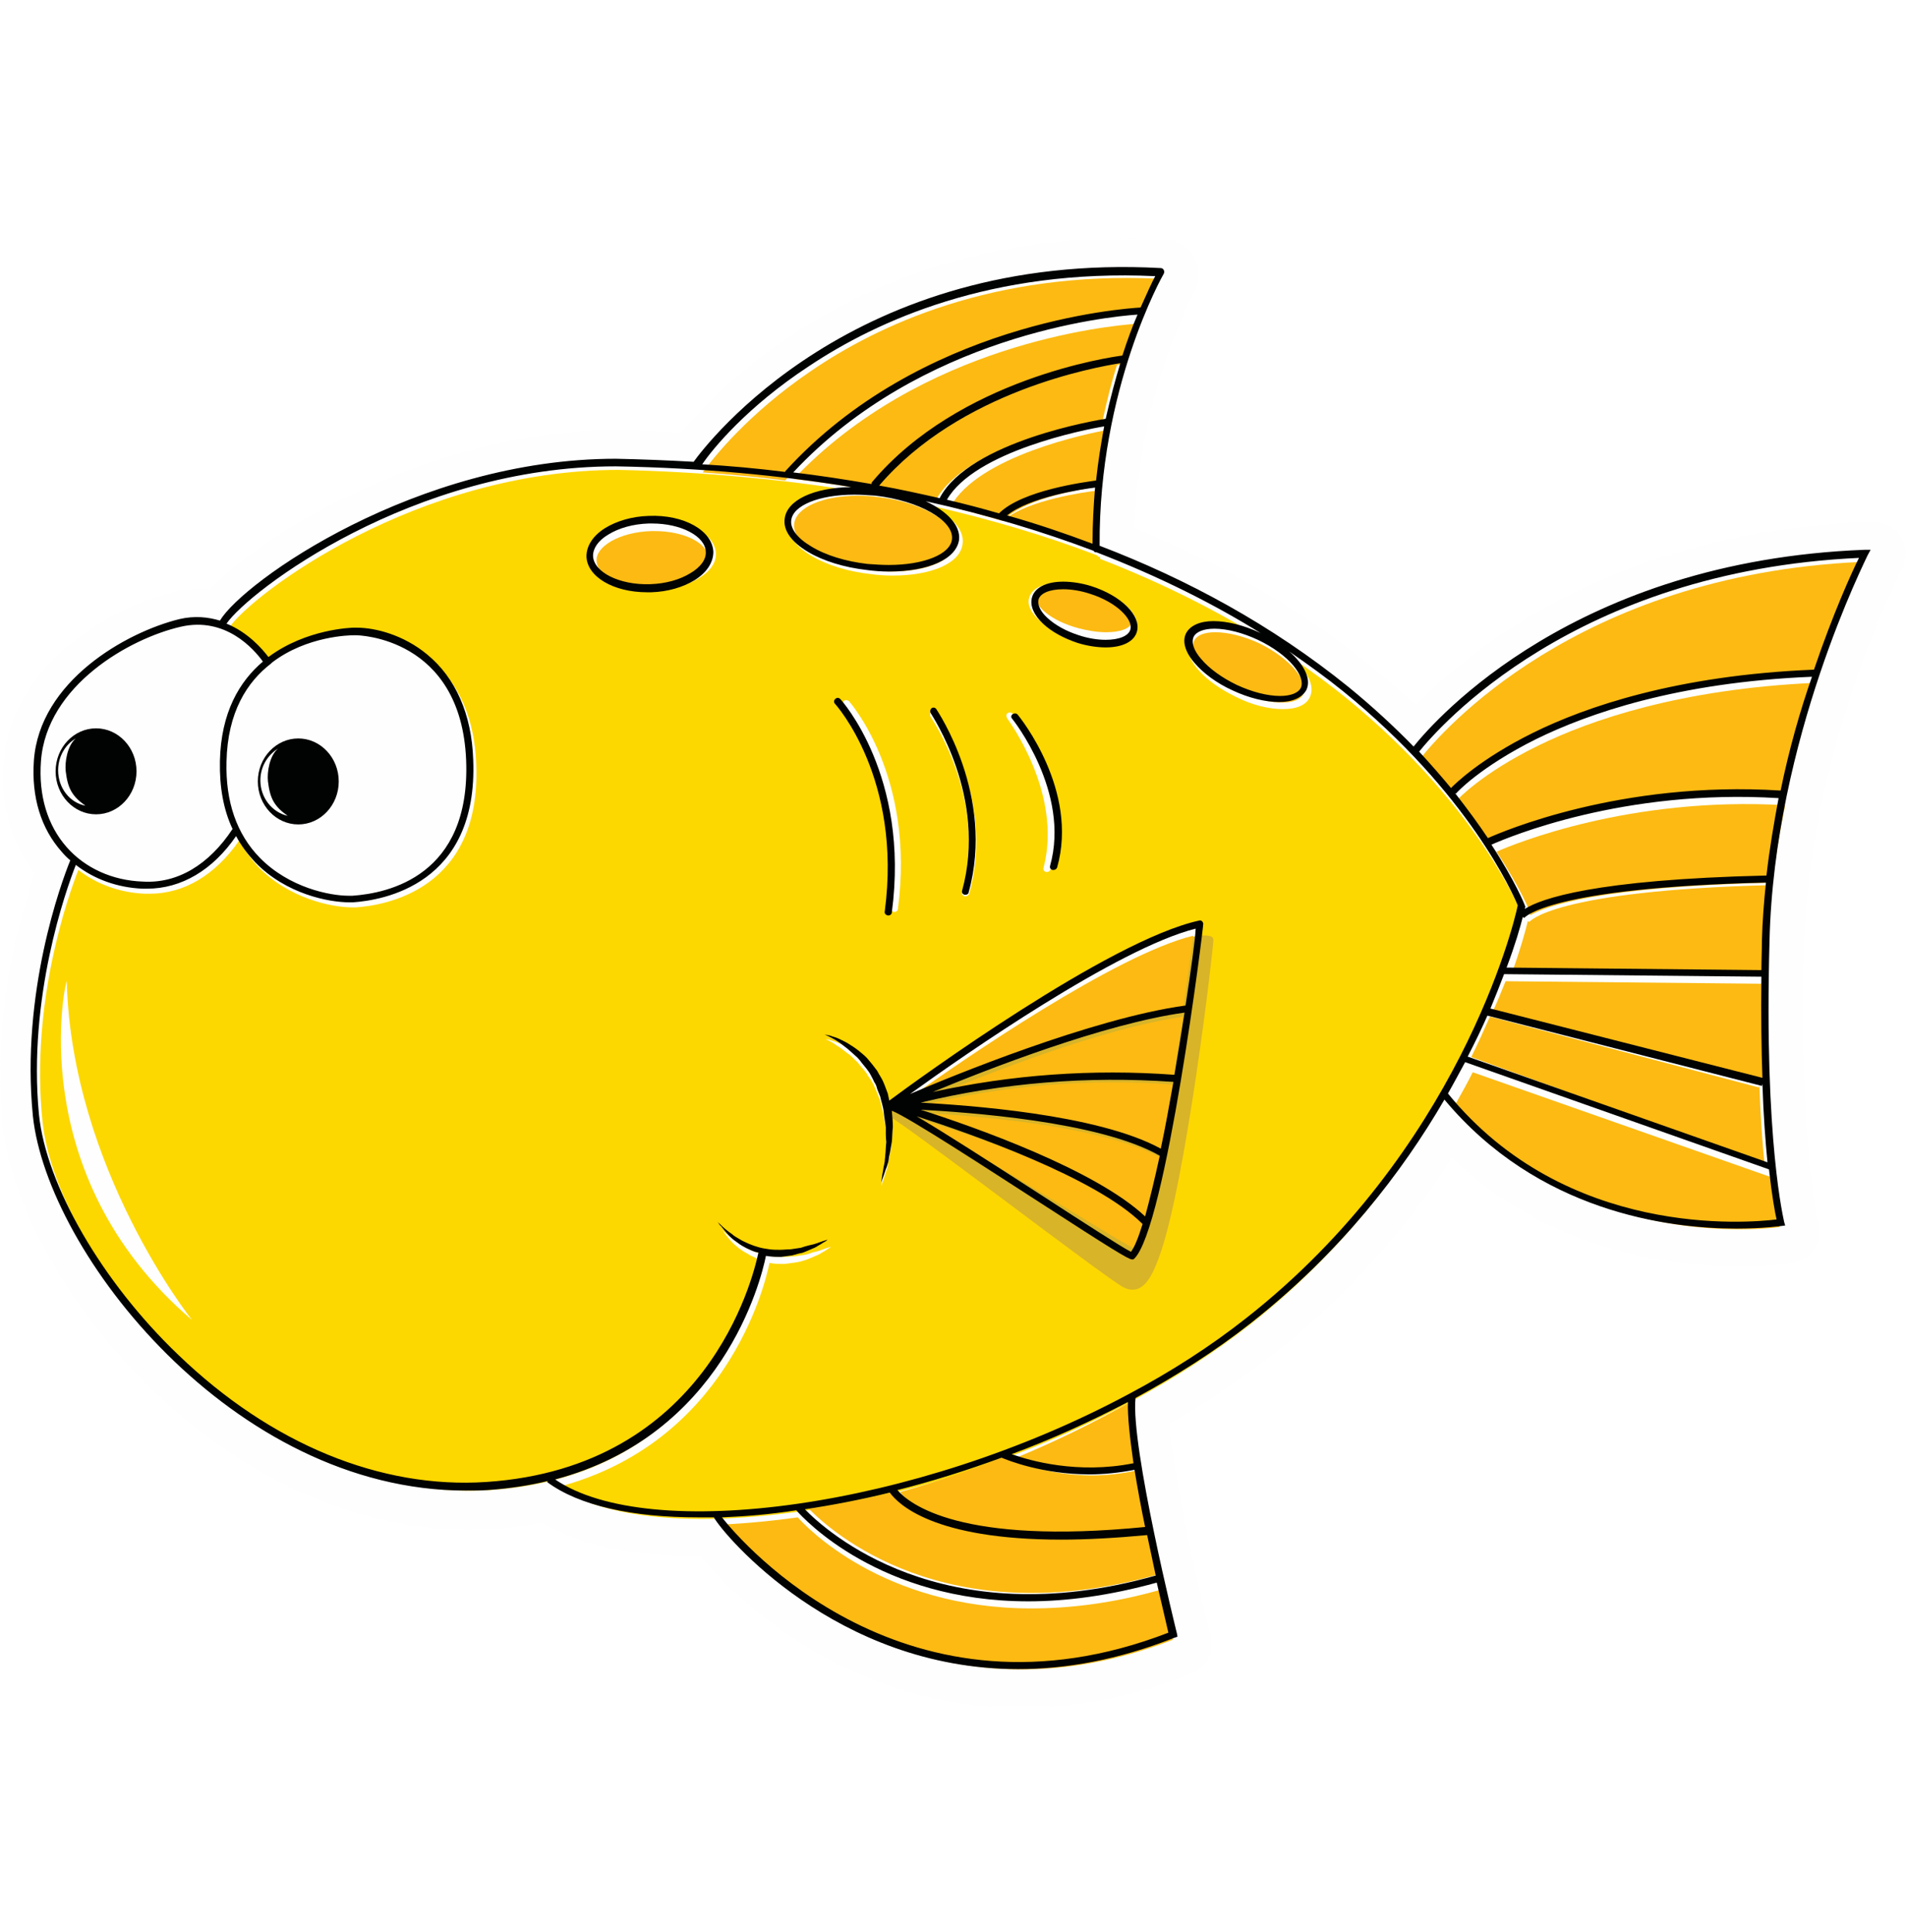 <?xml version="1.0" encoding="utf-8"?>
<!-- Generator: Adobe Illustrator 26.0.0, SVG Export Plug-In . SVG Version: 6.00 Build 0)  -->
<svg version="1.1" id="Layer_1" xmlns="http://www.w3.org/2000/svg" xmlns:xlink="http://www.w3.org/1999/xlink" x="0px" y="0px"
	 viewBox="0 0 377 382" style="enable-background:new 0 0 377 382;" xml:space="preserve">
<style type="text/css">
	.st0{filter:url(#Adobe_OpacityMaskFilter);}
	.st1{fill-rule:evenodd;clip-rule:evenodd;fill:#FFFFFF;}
	.st2{mask:url(#mask-4_00000182525839765824947750000015939075422014057886_);fill-rule:evenodd;clip-rule:evenodd;fill:#FEFEFE;}
	.st3{fill-rule:evenodd;clip-rule:evenodd;fill:#FDD700;}
	.st4{fill-rule:evenodd;clip-rule:evenodd;fill:#D8B428;}
	.st5{fill-rule:evenodd;clip-rule:evenodd;fill:#FCBA13;}
	.st6{fill-rule:evenodd;clip-rule:evenodd;fill:#FEFEFE;}
	.st7{fill-rule:evenodd;clip-rule:evenodd;fill:#010202;}
</style>
<desc>Created with Sketch.</desc>
<g id="Programs_x2F_Minnow">
	<g id="Programs_x2F_Seahorse" transform="translate(0, 32)">
		<g id="Group-86" transform="translate(0, 15)">
			<g id="Group-3">
				<g id="Clip-2_00000020362639721991182710000010137085612518375592_">
				</g>
				<defs>
					<filter id="Adobe_OpacityMaskFilter" filterUnits="userSpaceOnUse" x="0" y="0.3" width="377" height="290.4">
						<feColorMatrix  type="matrix" values="1 0 0 0 0  0 1 0 0 0  0 0 1 0 0  0 0 0 1 0"/>
					</filter>
				</defs>
				
					<mask maskUnits="userSpaceOnUse" x="0" y="0.3" width="377" height="290.4" id="mask-4_00000182525839765824947750000015939075422014057886_">
					<g class="st0">
						<polygon id="path-3_00000106136008055333493070000005426449127442211472_" class="st1" points="0,0.3 377,0.3 377,290.7 
							0,290.7 						"/>
					</g>
				</mask>
				<path id="Fill-1_00000113327199199467075820000010935641292388401033_" class="st2" d="M376,59.1c-1.2-1.9-3.3-3-5.5-2.9l-1.2,0
					c-49.8,1.9-78.2,24.9-89.3,36.2c-2.8-2.6-5.7-5.2-8.7-7.6c-13.5-11-29.3-20.2-46.9-27.4c0.9-26.9,11.7-46.3,11.8-46.5
					c1.2-2.1,1.2-4.7,0.1-6.9c-1.1-2.1-3.3-3.5-5.7-3.7c-2.6-0.1-5.1-0.2-7.7-0.2c-51.9,0-80.1,28.7-88.1,38.4
					c-4.1-0.2-8.3-0.4-12.5-0.5c-36.4,0-69.8,20-80.8,31.5c-2.3-0.2-4.6-0.1-7,0.5C21.6,73.1,2.1,84.5,0.7,103.9
					c-0.6,8.4,1.5,15.9,6.2,21.7c-3,8.6-8.6,28.3-6.4,49.8c1.6,15.5,12.7,35.6,28.4,51.2c20.1,19.9,44.6,30.2,68.4,28.7
					c3.3-0.2,6.6-0.6,9.8-1.3c7.3,4.4,18,6.7,31.4,6.7h0c3.1,3.8,8.9,9.6,16.9,15.2c14.1,9.7,30.2,14.8,46.5,14.8
					c10.9,0,22-2.2,33.2-6.6l0.6-0.2c2.9-1.2,4.6-4.3,3.8-7.4l-0.2-0.6c-3.3-13-7.4-32.7-8-41.4c7.4-4.2,14.2-8.8,20.4-13.6
					c13.8-10.8,25.7-23.9,35.5-39c19.3,18.6,43.4,21.5,56.8,21.5c6.1,0,9.9-0.6,9.9-0.6l0.8-0.1c1.7-0.3,3.3-1.3,4.2-2.8
					c1-1.5,1.3-3.3,0.8-5l-0.2-0.7c0-0.1-3.7-15.5-2.7-54c1-38.3,18.7-73.3,18.9-73.7l0.6-1.1C377.3,63.4,377.2,61,376,59.1"/>
			</g>
			<path id="Fill-4_00000029039704021426930000000000693761517707673269_" class="st3" d="M224.8,77.3c-0.5,1.8-2.9,2.9-6.3,2.9
				c-1.8,0-3.8-0.3-5.8-0.9c-2.8-0.8-5.2-2-6.9-3.5c-1.9-1.6-2.7-3.3-2.2-4.7c0.5-1.8,2.9-2.9,6.3-2.9c1.8,0,3.8,0.3,5.8,0.9
				C221.6,70.8,225.6,74.4,224.8,77.3 M236.9,136.2c0.3-0.1,0.7,0.1,0.8,0.5c0.1,0.4-7.3,60.2-13.6,65.9c-0.1,0.1-0.2,0.1-0.2,0.1
				c-0.1,0-0.2,0-0.2,0c-0.8,0-4.4-2.3-18.3-11.2c-10.4-6.7-25.7-16.6-29.1-18c0.1,1.1,0.3,2.2,0.2,3.2c0,1-0.1,2.1-0.2,3
				c-0.2,0.9-0.3,1.8-0.5,2.6c-0.1,0.4-0.2,0.8-0.2,1.2c-0.1,0.4-0.2,0.7-0.3,1c-0.2,0.6-0.4,1.2-0.5,1.6c-0.3,0.9-0.5,1.4-0.5,1.4
				s0.1-0.5,0.2-1.5c0.1-0.5,0.2-1,0.3-1.7c0.1-0.3,0.1-0.7,0.2-1c0-0.4,0.1-0.8,0.1-1.2c0.1-0.8,0.1-1.7,0.2-2.6
				c0-0.9,0-1.9-0.1-2.9c0-1-0.3-2-0.4-3c-0.2-1-0.5-2-0.7-3l-0.6-1.5c-0.2-0.5-0.4-1-0.6-1.4c-0.2-0.5-0.5-0.9-0.7-1.3
				c-0.3-0.4-0.6-0.8-0.8-1.2c-0.3-0.4-0.6-0.8-0.9-1.1c-0.3-0.4-0.6-0.7-0.9-1.1c-0.7-0.6-1.2-1.3-1.9-1.7
				c-0.6-0.5-1.2-0.9-1.7-1.3c-0.6-0.3-1-0.7-1.4-0.9c-0.4-0.2-0.7-0.4-1-0.5c-0.2-0.1-0.4-0.1-0.4-0.1s0.1,0,0.4,0
				c0.2,0,0.6,0.1,1.1,0.3c0.5,0.1,1,0.4,1.6,0.6c0.6,0.3,1.3,0.6,2,1.1c0.7,0.4,1.4,1,2.2,1.6c0.4,0.3,0.7,0.7,1.1,1
				c0.4,0.3,0.7,0.7,1,1.2c0.3,0.4,0.6,0.9,1,1.3c0.3,0.5,0.5,1,0.8,1.4c0.3,0.5,0.5,1,0.7,1.5l0.6,1.6c0.1,0.5,0.2,0.9,0.3,1.4
				C181.3,167.5,219,140,236.9,136.2 M166.9,91.6c0.3-0.3,0.7-0.2,1,0c0.1,0.1,13.2,14.8,9.7,41.1c0,0.3-0.3,0.6-0.7,0.6
				c0,0-0.1,0-0.1,0c-0.4-0.1-0.6-0.4-0.6-0.8c3.4-25.7-9.2-39.8-9.4-40C166.6,92.3,166.7,91.9,166.9,91.6 M184.3,93.6
				c0.3-0.2,0.7-0.1,0.9,0.2c0.1,0.2,11.9,17,6.5,35.9c-0.1,0.3-0.4,0.5-0.7,0.5c-0.1,0-0.1,0-0.2,0c-0.4-0.1-0.6-0.5-0.5-0.8
				c5.2-18.3-6.2-34.6-6.3-34.8C183.9,94.2,184,93.8,184.3,93.6 M199.3,94c0.3-0.2,0.7-0.2,1,0.1c0.5,0.6,11.5,15.3,7.5,30.8
				c-0.1,0.3-0.4,0.5-0.7,0.5c-0.1,0-0.1,0-0.2,0c-0.4-0.1-0.6-0.5-0.5-0.8c3.9-14.8-7.1-29.4-7.2-29.6C199,94.6,199,94.2,199.3,94
				 M137.9,67.5c-2.3,1.3-5.4,2.1-8.6,2.2c-0.3,0-0.5,0-0.8,0c-6.7,0-11.9-2.8-12-6.5c-0.1-1.9,1.2-3.7,3.7-5.1
				c2.3-1.3,5.4-2.1,8.6-2.2c7.1-0.2,12.6,2.6,12.8,6.5C141.7,64.3,140.4,66.1,137.9,67.5 M217.5,63.1c-0.2,0-0.4-0.1-0.5-0.3
				c-9.9-3.8-20.9-7.1-33.2-9.9c4.3,2,7,4.8,6.6,7.6c-0.4,3.8-6,6.3-13.9,6.3c-1.4,0-2.9-0.1-4.3-0.3c-4.5-0.5-8.7-1.8-11.7-3.6
				c-3.2-1.9-4.8-4.2-4.6-6.5c0.4-3.7,5.7-6.2,13.2-6.3c-14.1-2.3-29.6-3.8-46.7-4.2c-40.1,0-72.5,24.6-77,31.1c4.2,1.7,7,5,8.3,6.7
				c7.5-5.6,16.7-5.8,16.8-5.8c0.2,0,0.4,0,0.7,0c3.7,0,9.2,1.4,13.9,5.3c5.6,4.7,8.8,11.9,9.1,20.9c1,24.8-18,27.9-23.8,28.3
				c-0.2,0-0.5,0-0.7,0h0c-4,0-12.5-1.7-18.6-8c-1.5-1.6-2.7-3.3-3.8-5.2c-4.7,6.8-10.9,10.5-17.7,10.5c-0.3,0-0.6,0-0.9,0
				c-5-0.2-9.6-1.9-13.2-4.7c-2,5.1-9.5,26.2-7.1,49.6c1.4,14.1,12.5,33.3,27.6,47.8c18.4,17.6,40,26.5,60.9,25.2
				c43.5-2.9,52.7-40.2,53.8-45.4c-0.1,0-0.2,0-0.2-0.1c-0.8-0.2-1.4-0.6-2.1-0.9c-0.6-0.4-1.3-0.7-1.8-1.1c-0.6-0.4-1-0.8-1.5-1.2
				c-0.8-0.8-1.4-1.6-1.8-2.1c-0.2-0.3-0.3-0.5-0.5-0.6c-0.1-0.1-0.2-0.2-0.2-0.2s0.3,0.2,0.8,0.7c0.5,0.4,1.2,1,2.1,1.7
				c0.5,0.3,1,0.6,1.5,1c0.5,0.3,1.2,0.6,1.8,0.9c0.6,0.2,1.3,0.5,2,0.7c0.7,0.2,1.4,0.3,2.1,0.4c0.7,0.1,1.4,0.1,2.1,0.1
				c0.7,0,1.4-0.1,2.1-0.1c0.7-0.1,1.3-0.2,2-0.3c0.6-0.1,1.2-0.3,1.7-0.5c1.1-0.2,2-0.6,2.6-0.8c0.6-0.2,1-0.3,1-0.3
				s-0.3,0.2-0.9,0.6c-0.3,0.2-0.6,0.4-1,0.6c-0.4,0.3-0.9,0.5-1.4,0.7c-0.5,0.2-1.1,0.5-1.7,0.7c-0.6,0.2-1.3,0.4-2,0.5
				c-0.7,0.1-1.5,0.2-2.2,0.3c-0.8,0-1.6,0-2.3-0.1c-0.2,0-0.5-0.1-0.7-0.1c-1,5-8.8,35.6-41.8,44.3c18.6,12.7,71.2,5.8,113.5-17
				l0,0l0,0c8.2-4.4,16-9.4,23.2-15c41.9-32.9,53.1-78.1,53.8-81.5c-0.9-2.2-9.7-22.2-34.5-42.4c-3.2-2.6-6.8-5.3-10.7-7.9
				c3,2.6,4.4,5.5,3.4,7.6c-0.7,1.6-2.6,2.4-5.4,2.4c-2.7,0-6-0.8-9.2-2.4c-3.1-1.5-5.8-3.4-7.5-5.4c-1.9-2.2-2.5-4.3-1.7-5.9
				c0.7-1.6,2.6-2.4,5.4-2.4c2.7,0,6,0.8,9.2,2.4c0.1,0,0.1,0.1,0.2,0.1c-9-5.6-19.8-11.2-32.5-16.1
				C217.6,63.1,217.6,63.1,217.5,63.1L217.5,63.1"/>
			<path id="Fill-6_00000063621558229561729840000007778826136839087246_" class="st4" d="M233.4,138.8c0,0,6.6-1.9,6.6,0
				c0,1.9-5.5,48.8-10.8,62.9c-1.5,4.1-3.4,7.6-7,5.8c-3.7-1.9-46.5-34.9-47.1-34.2C174.3,174,233.4,138.8,233.4,138.8"/>
			<path id="Fill-8_00000123408808169368792380000000650073484271582902_" class="st5" d="M226.1,14.5c1.2-3,2.3-5.2,2.9-6.4
				c-32.4-1.5-55.3,9.1-68.8,18.4c-12.2,8.3-19.1,17-21.2,19.9c5.3,0.4,10.8,0.9,16.4,1.6l0-0.1C182.3,17.7,222.7,14.7,226.1,14.5"
				/>
			<path id="Fill-10" class="st5" d="M206.7,189.3c7.9,4.8,16,9.8,17.9,10.7c0.8-0.9,1.6-2.8,2.4-5.3c-9.5-9-35.1-17.4-46-20.7
				C186.4,177,195.3,182.4,206.7,189.3"/>
			<path id="Fill-12" class="st5" d="M222.1,25c1-3.1,2-5.7,2.9-8c-6.1,0.4-42.8,4.1-68,30.7c5.1,0.6,10.3,1.4,15.5,2.3
				c0-0.1,0.1-0.3,0.1-0.4C189.8,29.5,219.7,25.3,222.1,25"/>
			<path id="Fill-14" class="st5" d="M227.1,194c1-3.3,1.9-7.4,2.9-11.9c-12.3-6.9-39-8.6-48-9.1C192.8,176.4,217.1,184.7,227.1,194
				"/>
			<path id="Fill-16" class="st5" d="M218.1,36.1c0.9-4.1,1.8-7.8,2.9-11.1c-4.9,0.7-31.9,5.6-48,24.5c4,0.7,8,1.6,12.1,2.5l0-0.1
				C191.2,40.6,216.7,36.4,218.1,36.1"/>
			<path id="Fill-18" class="st5" d="M303.5,99c10.4-5.2,28.4-11.5,55.6-12.6c3.8-11.4,7.6-19.5,8.9-22.3
				c-56.4,2.6-83.1,33.9-87,38.8c2.3,2.5,4.4,4.9,6.3,7.2C288.2,109.1,293,104.2,303.5,99"/>
			<path id="Fill-20" class="st5" d="M219,38c-3.7,0.7-25.5,5.1-31,15.2c3.4,0.8,6.9,1.8,10.3,2.8c4.6-4.8,17-6.5,19.1-6.8
				C217.8,45.3,218.3,41.5,219,38"/>
			<path id="Fill-22" class="st5" d="M288.2,111.2l-0.2-0.1c2.6,3.2,4.8,6.2,6.6,8.9c2.7-1.2,26.3-11.4,58.3-9.4
				c1.8-8.3,4-15.9,6.2-22.6c-26.8,1.2-44.6,7.4-54.8,12.4C293,105.9,288.2,111.2,288.2,111.2"/>
			<path id="Fill-24" class="st5" d="M236,138c-15.4,3.8-45.3,24.4-56,32c7.8-3.3,35.7-14.7,54-17.1C235,145.8,235.8,140.2,236,138"
				/>
			<path id="Fill-26" class="st5" d="M225,243.1c-0.8-5.3-1.2-10-1.1-13.1c-7.4,4.2-15.1,8-22.9,11.2
				C204.6,242.6,214,245.5,225,243.1"/>
			<path id="Fill-28" class="st5" d="M210.1,69c-2.7,0-4.7,0.7-5.1,1.9c-0.3,0.9,0.4,2,1.8,3.2c1.6,1.3,3.9,2.4,6.5,3.1
				c1.9,0.5,3.8,0.8,5.5,0.8c2.7,0,4.7-0.7,5.1-1.9c0.5-1.8-2.8-4.8-8.4-6.3C213.7,69.3,211.8,69,210.1,69"/>
			<path id="Fill-30" class="st5" d="M198.6,241c-6.9,2.8-13.8,5.1-20.6,7c2.4,3,12.6,11.9,49,8.1c-0.8-4.1-1.5-8.4-2.1-12.4
				c-3.1,0.7-6.1,1-8.9,1C206.7,244.7,199.9,241.6,198.6,241"/>
			<path id="Fill-32" class="st5" d="M157.8,253c-5.1,0.7-10.1,1.2-14.8,1.4c4.1,5.2,36.7,42.9,89,22.8c-0.4-1.4-1.3-5.2-2.4-9.9
				c-9.5,2.7-18,3.7-25.6,3.7C174.5,271,159.3,254.7,157.8,253"/>
			<path id="Fill-34" class="st5" d="M176.7,248c-5.7,1.4-11.3,2.5-16.7,3.3c4.2,4.3,26.8,24.9,69,13c-0.6-2.5-1.1-5.2-1.7-8
				c-6.4,0.6-12,0.9-16.9,0.9C185.2,257.2,178.3,250.2,176.7,248"/>
			<path id="Fill-36" class="st5" d="M232,166.5c0.7-4.3,1.4-8.6,2-12.5c-16,2.3-39.1,11.4-50,16C199.5,166.5,215.6,165.3,232,166.5
				"/>
			<path id="Fill-38" class="st5" d="M182,171.6c8.8,0.5,35,2.2,47.5,9.4c0.9-4.3,1.7-9,2.5-13.6C214.9,166.2,198.1,167.6,182,171.6
				"/>
			<path id="Fill-40" class="st5" d="M240.4,78c-2.2,0-3.7,0.6-4.2,1.7c-0.5,1.1,0,2.8,1.5,4.6c1.6,2,4.2,3.9,7.2,5.3
				c3,1.5,6.2,2.3,8.7,2.3c2.2,0,3.7-0.6,4.2-1.7c1-2.3-2.2-6.8-8.7-10C246.1,78.8,242.9,78,240.4,78"/>
			<path id="Fill-42" class="st6" d="M57,115c-2.5-2-3.2-3.8-3.6-7.2c-0.2-1.8,0.3-5.3,1.9-6.8c-1.9,1.3-3.3,3.8-3.3,6.6
				C52,111.2,54.1,114.3,57,115"/>
			<path id="Fill-44" class="st5" d="M199,55.5c5.8,1.6,11.7,3.5,17.5,5.5c0-3.8,0.2-7.5,0.5-11C214.3,50.3,203.6,51.9,199,55.5"/>
			<path id="Fill-46" class="st5" d="M295,153.6l54,13.4c-0.2-5.6-0.3-12-0.2-19.5l-51-0.5C297,149,296.1,151.2,295,153.6"/>
			<path id="Fill-48" class="st5" d="M302.5,135.3l-0.3-0.2c-0.5,2.1-1.5,5.7-3.2,10.4l50.1,0.5c0-1.9,0.1-3.9,0.1-6
				c0.1-4,0.4-8,0.8-12C307.3,129.1,302.5,135.2,302.5,135.3"/>
			<path id="Fill-50" class="st5" d="M288,171.1c23.1,28.2,58.5,25.2,64,24.5c-0.3-1.3-0.9-4.5-1.5-9.8L291.3,165
				C290.3,167,289.2,169,288,171.1"/>
			<path id="Fill-52" class="st5" d="M294.7,154c-1.1,2.5-2.3,5.2-3.7,8l58,21c-0.4-4.1-0.8-9.2-1-15.5l-0.1,0.5L294.7,154"/>
			<path id="Fill-54" class="st5" d="M296,121.4c4.7,7.1,6.6,11.8,6.6,11.9l0.1,0.2l0,0.2c0,0,0,0.2-0.1,0.3
				c3.2-1.9,13.7-5.7,48-6.5c0.6-5.3,1.5-10.4,2.5-15.3C322.3,110.4,299.4,119.9,296,121.4"/>
			<path id="Fill-56" class="st5" d="M161,62c2.9,1.9,6.9,3.2,11.3,3.7c1.4,0.2,2.8,0.3,4.2,0.3c6.9,0,12.2-2.3,12.6-5.5
				c0.4-3.9-6.5-8.2-15.2-9.2c-1.4-0.2-2.8-0.3-4.2-0.3c-6.9,0-12.2,2.3-12.6,5.5C156.8,58.3,158.3,60.3,161,62"/>
			<path id="Fill-58" class="st5" d="M129.5,58c-0.2,0-0.5,0-0.7,0c-3,0.1-5.8,0.8-7.9,2c-1.9,1.1-3,2.5-2.9,3.9
				c0.1,3,5.2,5.3,11.2,5.1c3-0.1,5.8-0.8,7.9-2c1.9-1.1,3-2.5,2.9-3.9C139.9,60.3,135.2,58,129.5,58"/>
			<path id="Fill-60" class="st6" d="M19.4,114.9c-4.3,0-7.8-3.8-7.8-8.5c0-4.7,3.5-8.5,7.8-8.5c4.3,0,7.8,3.8,7.8,8.5
				C27.2,111.1,23.7,114.9,19.4,114.9 M53,84.4c-1.8-2.5-7.6-9.1-16.6-7.1C26,79.8,9.2,89.2,8.1,104.6c-0.5,6.9,1.3,12.9,5.2,17.4
				c3.7,4.2,9.2,6.7,15.4,7c7,0.3,13.4-3.5,18.1-10.7c-1.8-3.9-2.7-8.5-2.5-13.7C44.5,94.7,48.3,88.4,53,84.4"/>
			<path id="Fill-62" class="st6" d="M66.7,107.8c0,4.6-3.4,8.3-7.7,8.3c-4.3,0-7.7-3.7-7.7-8.3c0-4.6,3.4-8.3,7.7-8.3
				C63.2,99.4,66.7,103.2,66.7,107.8 M53.9,84.6c-4.7,3.6-8.7,9.7-8.9,19.6c-0.2,8,2.1,14.5,6.7,19.2c5.8,6,14,7.6,17.8,7.6h0
				c0.2,0,0.5,0,0.7,0c7.2-0.4,23.7-3.9,22.8-27C92,79.3,71.2,79,71,79c-0.2,0-0.4,0-0.7,0c-0.6,0-9.3,0.2-16.3,5.5l0,0L53.9,84.6"
				/>
			<path id="Fill-64" class="st6" d="M14.4,105.8c-0.2-1.8,0.3-5.3,1.9-6.8c-1.9,1.3-3.3,3.8-3.3,6.6c0,3.6,2.1,6.7,5,7.4
				C15.5,111,14.8,109.2,14.4,105.8"/>
			<path id="Fill-66" class="st7" d="M11.5,105.3c0-2.7,1.4-5.1,3.5-6.3c-1.7,1.4-2.2,4.7-2,6.5c0.4,3.3,1.2,4.9,3.9,6.8
				C13.8,111.7,11.5,108.8,11.5,105.3 M27,105.5c0-4.7-3.6-8.5-8-8.5c-4.4,0-8,3.8-8,8.5c0,4.7,3.6,8.5,8,8.5
				C23.4,114,27,110.2,27,105.5"/>
			<path id="Fill-68" class="st7" d="M55,101c-1.7,1.4-2.2,4.7-2,6.5c0.4,3.3,1.2,4.9,3.9,6.8c-3.1-0.7-5.4-3.6-5.4-7
				C51.5,104.6,52.9,102.3,55,101 M51,107.5c0,4.7,3.6,8.5,8,8.5c4.4,0,8-3.8,8-8.5c0-4.7-3.6-8.5-8-8.5C54.6,99,51,102.8,51,107.5"
				/>
			<path id="Fill-70" class="st7" d="M136.6,66.3c-2.1,1.3-4.9,2.1-8,2.2c-6.1,0.2-11.2-2.4-11.3-5.6c0-1.5,1-3,3-4.2
				c2.1-1.3,4.9-2.1,8-2.2c0.2,0,0.5,0,0.7,0c5.7,0,10.5,2.5,10.6,5.6C139.7,63.6,138.6,65.1,136.6,66.3 M128.3,55
				c-3.3,0.1-6.3,1-8.6,2.4c-2.4,1.5-3.7,3.5-3.7,5.6c0.1,4,5.3,7.1,12,7.1c0.3,0,0.5,0,0.8,0c3.3-0.1,6.3-1,8.6-2.4
				c2.4-1.5,3.7-3.5,3.7-5.6C140.9,57.9,135.3,54.7,128.3,55"/>
			<path id="Fill-72" class="st7" d="M205.4,71.6c0.3-1.3,2.2-2.1,4.9-2.1c1.6,0,3.5,0.3,5.3,0.9c5.4,1.7,8.5,5.1,8,7
				c-0.3,1.3-2.2,2.1-4.9,2.1c-1.6,0-3.5-0.3-5.3-0.9c-2.5-0.8-4.7-2-6.3-3.5C205.8,73.9,205.2,72.6,205.4,71.6 M206.3,76.3
				c1.7,1.6,4.1,2.9,6.8,3.8c1.9,0.6,3.9,0.9,5.6,0.9c3.4,0,5.7-1.2,6.2-3.2c0.8-3.1-3.1-7-9-8.9c-1.9-0.6-3.9-0.9-5.6-0.9
				c-3.4,0-5.7,1.2-6.2,3.2C203.7,72.8,204.5,74.6,206.3,76.3"/>
			<path id="Fill-74" class="st7" d="M175,133.2c-0.1,0.4,0.2,0.7,0.6,0.8c0,0,0.1,0,0.1,0c0.4,0,0.7-0.3,0.7-0.6
				c3.6-27-10-42-10.2-42.2c-0.3-0.3-0.7-0.3-1,0c-0.3,0.3-0.3,0.7,0,1C165.3,92.3,178.5,106.9,175,133.2"/>
			<path id="Fill-76" class="st7" d="M190.3,129.1c-0.1,0.4,0.1,0.7,0.5,0.8c0.1,0,0.1,0,0.2,0c0.3,0,0.6-0.2,0.6-0.5
				c5.3-19.1-6.3-36-6.4-36.2c-0.2-0.3-0.6-0.4-0.9-0.2c-0.3,0.2-0.4,0.7-0.2,1C184.2,94.3,195.4,110.6,190.3,129.1"/>
			<path id="Fill-78" class="st7" d="M207.7,124.2c-0.1,0.4,0.1,0.7,0.5,0.8c0.1,0,0.1,0,0.2,0c0.3,0,0.6-0.2,0.7-0.5
				c4.3-15.2-7.3-29.6-7.8-30.2c-0.2-0.3-0.7-0.3-1-0.1c-0.3,0.2-0.4,0.6-0.1,0.9C200.3,95.2,211.8,109.6,207.7,124.2"/>
			<path id="Fill-80" class="st7" d="M234.5,151.8c-18.4,2.5-46.6,14.1-54.5,17.5c10.8-7.8,41-28.8,56.5-32.7
				C236.4,138.8,235.6,144.6,234.5,151.8 M232.3,165.5c-16.3-1.2-32.4,0-47.8,3.4c10.8-4.5,33.9-13.5,49.8-15.7
				C233.7,157.1,233,161.3,232.3,165.5 M229.6,180.1c-12.6-6.9-38.7-8.6-47.5-9.1c16.1-3.9,32.9-5.3,50-4.1
				C231.3,171.4,230.5,175.9,229.6,180.1 M226.5,193.5c-9.9-9.3-33.8-17.7-44.4-21.1c8.8,0.5,35.2,2.2,47.3,9.1
				C228.4,186.1,227.4,190.2,226.5,193.5 M223.7,200.5c-1.8-0.9-9.7-6-17.4-11c-11-7.1-19.7-12.7-25-15.8
				c10.6,3.4,35.5,12.1,44.7,21.3C225.2,197.6,224.4,199.6,223.7,200.5 M237.2,135c-17.9,3.9-55.8,31.5-61.3,35.6
				c-0.1-0.5-0.2-0.9-0.3-1.4l-0.6-1.6c-0.2-0.5-0.4-1-0.7-1.5c-0.3-0.5-0.6-1-0.8-1.4c-0.3-0.4-0.7-0.9-1-1.3
				c-0.3-0.4-0.7-0.8-1-1.2c-0.4-0.4-0.7-0.7-1.1-1c-0.7-0.6-1.5-1.2-2.2-1.6c-0.7-0.5-1.4-0.8-2-1.1c-0.6-0.3-1.2-0.5-1.6-0.6
				c-0.4-0.2-0.8-0.2-1.1-0.3c-0.2,0-0.4,0-0.4,0s0.1,0,0.4,0.1c0.2,0.1,0.6,0.3,1,0.5c0.4,0.2,0.9,0.5,1.5,0.9
				c0.5,0.4,1.1,0.8,1.7,1.3c0.6,0.5,1.2,1.1,1.9,1.7c0.3,0.3,0.6,0.7,0.9,1.1c0.3,0.4,0.6,0.7,0.9,1.1c0.3,0.4,0.6,0.8,0.8,1.2
				c0.2,0.4,0.5,0.9,0.7,1.4c0.3,0.4,0.5,0.9,0.6,1.4l0.6,1.5c0.2,1,0.6,2,0.7,3.1c0.1,1,0.3,2,0.4,3c0,1,0,2,0.1,2.9
				c-0.1,0.9-0.1,1.8-0.2,2.6c0,0.4-0.1,0.8-0.1,1.2c-0.1,0.4-0.1,0.7-0.2,1c-0.1,0.7-0.2,1.2-0.3,1.7c-0.1,1-0.2,1.5-0.2,1.5
				s0.2-0.5,0.5-1.4c0.2-0.5,0.3-1,0.6-1.7c0.1-0.3,0.2-0.7,0.3-1c0.1-0.4,0.1-0.8,0.2-1.2c0.2-0.8,0.3-1.7,0.5-2.7
				c0.1-1,0.1-2,0.2-3c0-1-0.1-2.1-0.2-3.2c3.5,1.4,18.8,11.4,29.2,18.1c13.9,9,17.6,11.3,18.3,11.3c0.1,0,0.2,0,0.2,0
				c0.1,0,0.2-0.1,0.2-0.1c6.3-5.8,13.8-65.9,13.7-66.3C237.9,135.1,237.5,134.9,237.2,135"/>
			<path id="Fill-82" class="st7" d="M349.4,126.1c-34.2,0.8-44.6,4.6-47.8,6.6c0-0.2,0.1-0.3,0.1-0.3l0-0.2l-0.1-0.2
				c0-0.1-1.9-4.8-6.6-12c3.4-1.5,26.2-11.1,56.8-9.2C350.9,115.6,350,120.8,349.4,126.1z M286.4,169.2c1.2-2.1,2.3-4.2,3.4-6.2
				l60.1,21.2c0.6,5.4,1.2,8.6,1.5,9.9C345.7,194.8,309.8,197.9,286.4,169.2z M294.2,153.8l54.3,13.9l0.1-0.4
				c0.2,6.3,0.6,11.4,1,15.5l-59.3-20.9C291.8,159,293.1,156.3,294.2,153.8z M297.5,145.6l50.9,0.5c-0.1,7.7,0,14.3,0.2,20
				l-53.8-13.7C295.8,150,296.7,147.7,297.5,145.6z M301.2,134.3l0.3,0.2c0-0.1,4.8-6,47.8-7c-0.4,3.8-0.7,7.6-0.8,11.5
				c0,2-0.1,3.9-0.1,5.8l-50.4-0.5C299.7,139.8,300.7,136.3,301.2,134.3z M257.3,89c-0.5,1-2,1.6-4.1,1.6c-2.5,0-5.6-0.8-8.6-2.2
				c-2.9-1.4-5.4-3.2-7-5.1c-1.5-1.7-2-3.3-1.5-4.4c0.5-1,2-1.6,4.1-1.6c2.5,0,5.6,0.8,8.6,2.2C255.1,82.5,258.3,86.8,257.3,89z
				 M246.5,213.6c-7.1,5.6-14.9,10.6-23.2,15l0,0l0,0c-42.3,22.7-94.9,29.6-113.5,16.9c33-8.7,40.7-39.2,41.7-44.2
				c0.2,0,0.5,0.1,0.7,0.1c0.8,0.1,1.6,0.1,2.3,0.1c0.8-0.1,1.5-0.2,2.2-0.3c0.7-0.2,1.4-0.4,2-0.5c0.6-0.2,1.2-0.5,1.7-0.7
				c0.5-0.2,1-0.4,1.4-0.7c0.4-0.2,0.7-0.4,1-0.6c0.6-0.3,0.9-0.6,0.9-0.6s-0.4,0.1-1,0.3c-0.6,0.2-1.5,0.6-2.6,0.8
				c-0.5,0.1-1.1,0.3-1.7,0.5c-0.6,0.1-1.3,0.2-2,0.3c-0.7,0-1.4,0.1-2.1,0.1c-0.7,0-1.4,0-2.1-0.1c-0.7-0.1-1.4-0.2-2.1-0.4
				c-0.7-0.2-1.3-0.4-2-0.7c-0.6-0.3-1.2-0.5-1.8-0.9c-0.5-0.3-1.1-0.6-1.5-1c-0.9-0.6-1.6-1.2-2.1-1.7c-0.5-0.5-0.8-0.7-0.8-0.7
				s0.1,0.1,0.2,0.2c0.1,0.1,0.2,0.4,0.5,0.6c0.4,0.5,1,1.3,1.8,2.1c0.4,0.4,0.9,0.8,1.5,1.2c0.5,0.4,1.2,0.8,1.8,1.1
				c0.7,0.3,1.4,0.7,2.1,0.8c0.1,0,0.2,0,0.2,0.1c-1.1,5.2-10.3,42.4-53.8,45.3c-20.9,1.4-42.6-7.5-60.9-25.1
				c-15.1-14.4-26.2-33.6-27.6-47.6C5.5,150.2,13,129.1,15,124c3.6,2.8,8.2,4.5,13.2,4.7c0.3,0,0.6,0,0.9,0c6.8,0,13-3.7,17.6-10.4
				c1,1.9,2.3,3.6,3.8,5.2c6.1,6.3,14.6,7.9,18.6,7.9h0c0.3,0,0.5,0,0.7,0c5.8-0.4,24.8-3.4,23.8-28.2c-0.3-9-3.5-16.2-9.1-20.8
				c-4.7-3.9-10.3-5.3-13.9-5.3c-0.2,0-0.5,0-0.7,0c-0.2,0-9.3,0.2-16.8,5.8c-1.3-1.7-4.1-4.9-8.3-6.6c4.5-6.5,36.8-31.1,77-31.1
				c17.1,0.3,32.6,1.8,46.6,4.1c-7.5,0.1-12.8,2.6-13.2,6.3c-0.3,2.3,1.4,4.6,4.6,6.5c3,1.8,7.2,3.1,11.7,3.6
				c1.5,0.2,2.9,0.3,4.3,0.3c7.9,0,13.4-2.5,13.9-6.3c0.3-2.8-2.3-5.6-6.6-7.6c12.3,2.7,23.4,6.1,33.2,9.8c0.1,0.2,0.3,0.3,0.5,0.3
				h0c0,0,0.1,0,0.1,0c12.7,4.9,23.5,10.4,32.5,16c-0.1,0-0.1-0.1-0.2-0.1c-3.2-1.5-6.5-2.3-9.2-2.3c-2.7,0-4.6,0.9-5.4,2.4
				c-0.8,1.6-0.2,3.7,1.7,5.9c1.7,2,4.4,4,7.5,5.4c3.2,1.5,6.5,2.3,9.2,2.3c2.7,0,4.6-0.9,5.4-2.4c1-2.1-0.4-5-3.4-7.6
				c3.9,2.7,7.5,5.3,10.7,7.9c24.8,20.1,33.6,40.1,34.5,42.3C299.5,135.7,288.4,180.7,246.5,213.6z M224.2,242.3
				c-11,2.2-20.5-0.5-24.1-1.8c7.8-2.9,15.5-6.4,23-10.3C223,233,223.5,237.4,224.2,242.3z M177.5,247.6c6.8-1.7,13.8-3.9,20.6-6.4
				c1.2,0.5,8.1,3.3,17.4,3.3c2.8,0,5.8-0.3,8.9-0.9c0.6,3.6,1.3,7.5,2.1,11.3C190.1,258.5,179.9,250.4,177.5,247.6z M159.2,251.4
				c5.4-0.8,11.1-1.9,16.8-3.3c1.6,2.2,8.5,9.3,33.9,9.3c4.9,0,10.6-0.3,17-0.9c0.6,2.8,1.2,5.6,1.7,8
				C186.2,276.5,163.4,255.7,159.2,251.4z M142.8,253c4.7-0.2,9.6-0.6,14.7-1.4c1.5,1.7,16.5,18,45.9,18c7.5,0,16-1.1,25.4-3.7
				c1.1,4.8,2,8.5,2.3,9.9C179.3,295.8,146.8,258.1,142.8,253z M53.8,84c6.9-5.3,15.5-5.4,16.1-5.4c0.2,0,0.4,0,0.6,0
				c0.2,0,20.7,0.3,21.7,24.7c0.9,22.9-15.4,26.3-22.5,26.8c-0.2,0-0.4,0-0.7,0h0c-3.8,0-11.8-1.6-17.6-7.5
				c-4.6-4.7-6.8-11.1-6.6-19c0.2-9.8,4.1-15.8,8.8-19.4L53.8,84L53.8,84z M13.2,120.5c-3.8-4.3-5.6-10.2-5.1-17
				c1.1-15,17.6-24.3,27.7-26.6c8.8-2,14.4,4.4,16.2,6.9c-4.6,3.9-8.3,10-8.5,19.7c-0.1,5.1,0.7,9.6,2.5,13.4
				c-4.7,7.1-10.9,10.8-17.7,10.4C22.2,127.1,16.8,124.6,13.2,120.5z M160,25.4c13.5-9,36.2-19.3,68.5-17.8
				c-0.6,1.1-1.6,3.3-2.9,6.2c-3.4,0.2-43.6,3-70.3,32.4l0,0.1c-5.6-0.7-11.1-1.2-16.4-1.5C140.9,41.8,147.8,33.4,160,25.4z
				 M222,23.3c-2.4,0.3-32.3,4.6-49.5,25c-0.1,0.1-0.1,0.2-0.1,0.4c-5.2-0.9-10.4-1.7-15.5-2.3c25.2-27,62-30.8,68.1-31.2
				C224,17.5,223,20.2,222,23.3z M173.2,51c8.6,1,15.5,4.9,15.1,8.6c-0.3,3-5.6,5.1-12.5,5.1c-1.4,0-2.8-0.1-4.2-0.2
				c-4.3-0.5-8.3-1.7-11.2-3.5c-2.7-1.6-4.1-3.5-3.9-5.1c0.3-3,5.6-5.1,12.5-5.1C170.4,50.8,171.8,50.9,173.2,51z M218.7,35.8
				c-1.4,0.2-26.8,4.4-32.8,15.6l0,0.1c-4-0.9-8-1.8-12-2.5c16-18.7,42.8-23.4,47.7-24.2C220.6,28.1,219.6,31.8,218.7,35.8z
				 M216.8,48c-2.1,0.3-14.6,1.9-19.2,6.5c-3.4-1-6.9-1.9-10.3-2.7c5.5-9.6,27.4-13.9,31.1-14.5C217.8,40.6,217.2,44.2,216.8,48z
				 M199.2,54.9c4.4-3.6,14.9-5.2,17.4-5.5c-0.3,3.5-0.5,7.3-0.5,11.1C210.5,58.4,204.9,56.5,199.2,54.9z M367.7,63.3
				c-1.4,2.8-5.1,10.9-8.9,22.1c-27.2,1.1-45.3,7.4-55.6,12.5c-10.5,5.2-15.4,10.1-16.2,10.9c-1.9-2.3-4-4.7-6.3-7.2
				C284.5,96.9,311.3,65.9,367.7,63.3z M352.2,109.3c-31.7-2-55.2,8.2-57.9,9.4c-1.8-2.7-4-5.7-6.5-8.9l0.2,0.1
				c0-0.1,4.8-5.3,15.9-10.8c10.2-5,27.8-11.2,54.5-12.3C356.1,93.4,353.9,101,352.2,109.3z M369.4,62.8l0.6-1.1l-1.2,0
				c-57.2,2.2-84.7,33.3-89.2,38.9c-3.7-3.8-8-7.8-12.9-11.8c-15.1-12.2-31.9-21.3-49.2-27.9c-0.2-31.1,12.5-53.5,12.7-53.8
				c0.1-0.2,0.1-0.5,0-0.7c-0.1-0.2-0.3-0.4-0.6-0.4c-60.9-3.3-89.8,34.7-92.4,38.3c-5.3-0.3-10.5-0.5-15.4-0.6h0
				c-39.4,0-73.7,24.3-78.3,32c-2.3-0.7-5-1-8-0.3C24.9,78,7.8,87.7,6.7,103.4c-0.5,7.2,1.4,13.4,5.5,18c0.5,0.6,1.1,1.2,1.7,1.7
				c-1.8,4.4-9.8,26.2-7.4,50.5c2.8,27,39.5,74.1,85.6,74.1c1.5,0,3,0,4.4-0.1c4.3-0.3,8.2-0.9,11.9-1.8l-0.2,0.2
				c6.3,4.7,16.9,7,29.9,7c1,0,2.1,0,3.1,0c1,1.8,7.1,9.3,17.3,16.3c10.2,7,24.7,13.7,42.9,13.7c9.4,0,19.7-1.8,30.9-6.2l0.6-0.2
				l-0.1-0.6c-0.1-0.4-9.2-37.1-8.2-46.6c8.1-4.4,15.8-9.3,22.8-14.8c17.7-13.9,30-29.9,38.3-44.2c18.5,22.2,44.3,25.5,57.7,25.5
				c5.4,0,8.8-0.5,8.9-0.5l0.8-0.1l-0.2-0.7c0-0.2-4-15.6-2.9-55.5C350.9,99.1,369.3,63.2,369.4,62.8z"/>
			<path id="Fill-84" class="st6" d="M13.2,147c0-1.1-9.3,37.9,24.8,67C38,214,14.2,184.2,13.2,147"/>
		</g>
	</g>
</g>
</svg>
